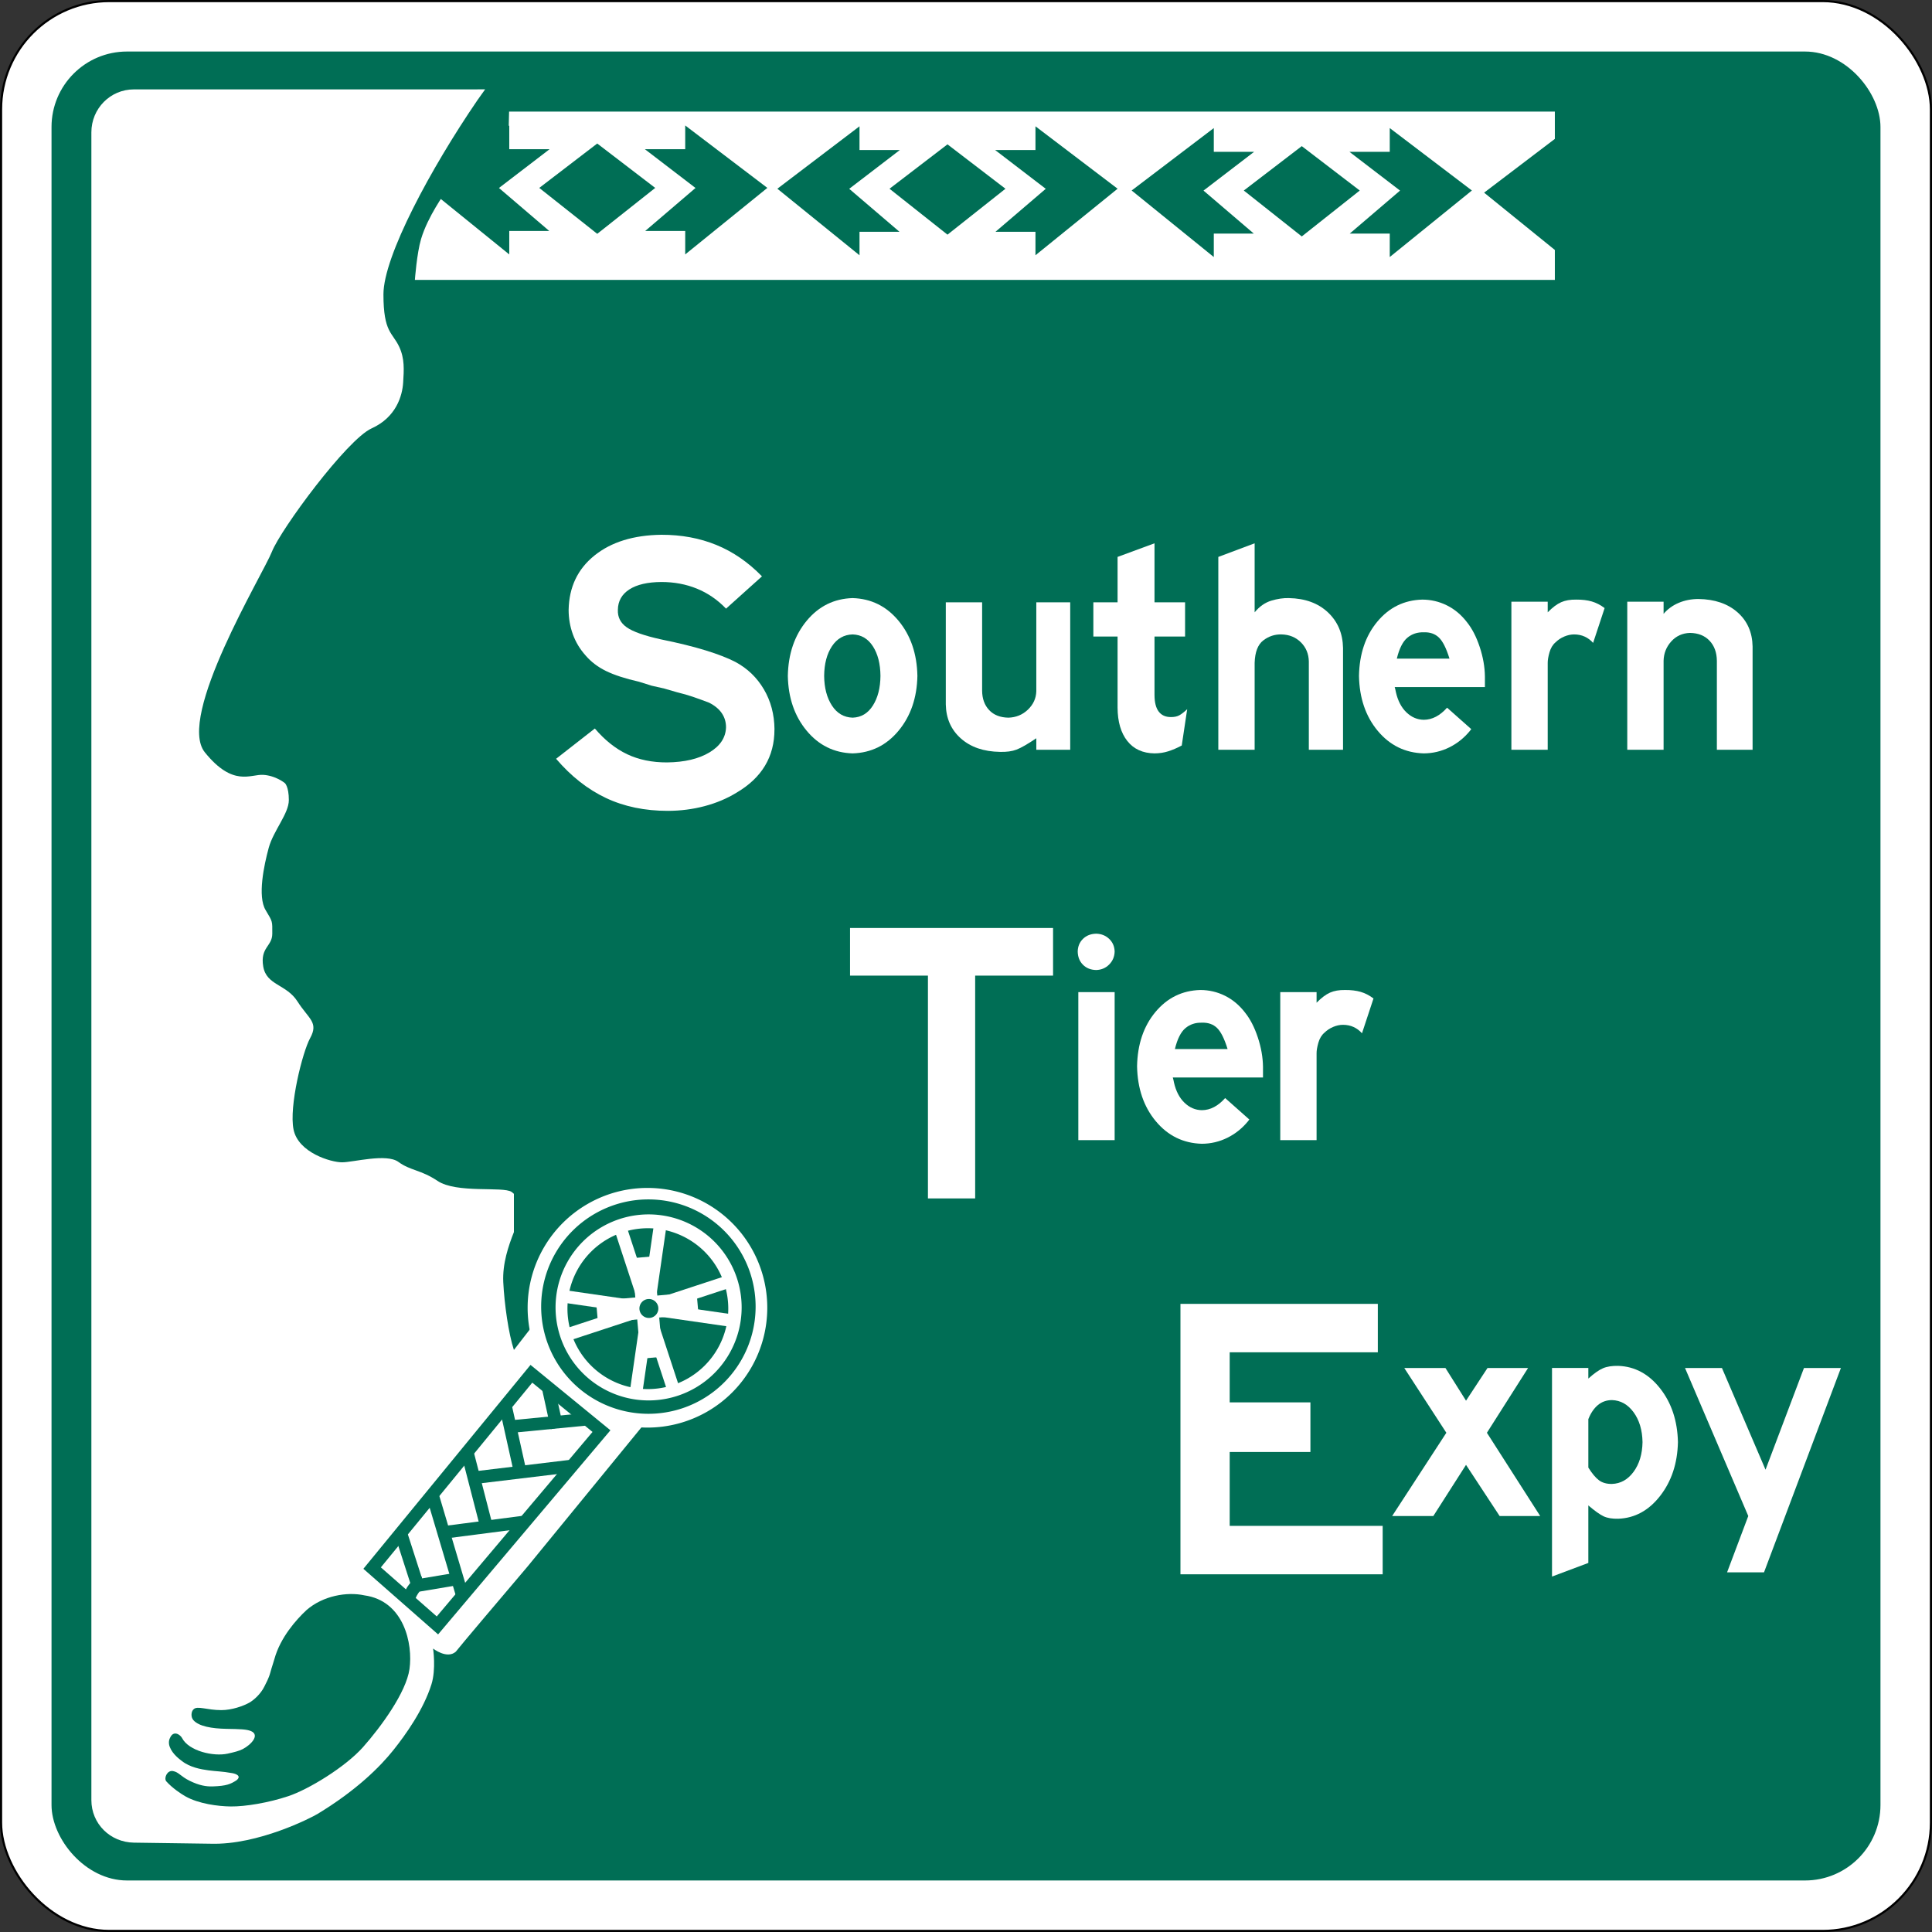 <?xml version="1.0" encoding="UTF-8" standalone="no"?>
<!-- Created with Inkscape (http://www.inkscape.org/) -->

<svg
   xmlns:dc="http://purl.org/dc/elements/1.1/"
   xmlns:cc="http://creativecommons.org/ns#"
   xmlns:rdf="http://www.w3.org/1999/02/22-rdf-syntax-ns#"
   xmlns:svg="http://www.w3.org/2000/svg"
   xmlns="http://www.w3.org/2000/svg"
   xmlns:sodipodi="http://sodipodi.sourceforge.net/DTD/sodipodi-0.dtd"
   xmlns:inkscape="http://www.inkscape.org/namespaces/inkscape"
   width="450"
   height="450"
   id="svg2"
   version="1.1"
   inkscape:version="0.48.2 r9819"
   sodipodi:docname="SouthernTierExpressway.svg">
  <rect width="100%" height="100%" fill="#333333" stroke="none"/>
  <defs
     id="defs4">
    <clipPath
       clipPathUnits="userSpaceOnUse"
       id="clipPath3009">
      <rect
         style="fill:#000000;fill-opacity:1"
         id="rect3011"
         width="179.807"
         height="172.736"
         x="419.213"
         y="492.738" />
    </clipPath>
    <clipPath
       clipPathUnits="userSpaceOnUse"
       id="clipPath3065">
      <rect
         style="fill:#006e55;fill-opacity:1;stroke:#006e55;stroke-width:0.5;stroke-miterlimit:4;stroke-opacity:1;stroke-dasharray:none"
         id="rect3067"
         width="180.312"
         height="181.726"
         x="289.766"
         y="-502.664"
         ry="0" />
    </clipPath>
  </defs>
  <sodipodi:namedview
     id="base"
     pagecolor="#ffffff"
     bordercolor="#666666"
     borderopacity="1.0"
     inkscape:pageopacity="0.0"
     inkscape:pageshadow="2"
     inkscape:zoom="0.70710678"
     inkscape:cx="705.58442"
     inkscape:cy="258.19862"
     inkscape:document-units="px"
     inkscape:current-layer="layer1"
     showgrid="false"
     inkscape:window-width="1600"
     inkscape:window-height="838"
     inkscape:window-x="-8"
     inkscape:window-y="-8"
     inkscape:window-maximized="1"
     showguides="true"
     inkscape:guide-bbox="true"
     inkscape:snap-bbox="false"
     inkscape:snap-midpoints="false"
     inkscape:snap-object-midpoints="true"
     inkscape:snap-nodes="false"
     fit-margin-top="0"
     fit-margin-left="0"
     fit-margin-right="0"
     fit-margin-bottom="0"
     units="in" />
  <g
     inkscape:label="Layer 1"
     inkscape:groupmode="layer"
     id="layer1"
     transform="translate(-337.142,-161.029)">
    <rect
       style="fill:#ffffff;fill-opacity:1;stroke:#000000;stroke-width:0.499;stroke-miterlimit:4;stroke-dasharray:none"
       id="rect3013"
       width="449.501"
       height="449.501"
       x="337.392"
       y="161.279"
       ry="25.226" />
    <rect
       style="fill:#006e55;fill-opacity:1"
       id="rect3013-1"
       width="425.997"
       height="425.997"
       x="349.143"
       y="173.031"
       ry="17.579" />
    <g
       style="font-size:94.013px;font-style:normal;font-variant:normal;font-weight:normal;font-stretch:normal;text-align:start;line-height:125%;letter-spacing:0px;word-spacing:0px;writing-mode:lr-tb;text-anchor:start;fill:#ffffff;fill-opacity:1;stroke:none;font-family:Roadgeek 2005 Series E;-inkscape-font-specification:Roadgeek 2005 Series E"
       id="text3830">
      <path
         d="m 517.535,330.902 c -0.033,-3.474 -0.86,-6.585 -2.48,-9.331 -1.62,-2.746 -3.833,-4.869 -6.64,-6.369 -1.724,-0.895 -4.011,-1.784 -6.863,-2.668 -2.852,-0.883 -6.362,-1.749 -10.529,-2.597 -3.829,-0.85 -6.465,-1.782 -7.909,-2.797 -1.443,-1.014 -2.129,-2.37 -2.057,-4.066 0.024,-2.039 0.917,-3.625 2.679,-4.759 1.763,-1.134 4.254,-1.71 7.474,-1.727 2.971,5e-5 5.725,0.517 8.261,1.551 2.536,1.034 4.797,2.585 6.781,4.654 l 8.367,-7.521 c -3.191,-3.283 -6.728,-5.719 -10.612,-7.309 -3.884,-1.59 -8.15,-2.382 -12.797,-2.374 -6.495,0.076 -11.697,1.686 -15.606,4.83 -3.909,3.144 -5.915,7.362 -6.017,12.656 -10e-6,1.988 0.329,3.888 0.987,5.699 0.658,1.812 1.645,3.453 2.961,4.924 1.263,1.477 2.85,2.683 4.759,3.619 1.91,0.936 4.46,1.767 7.65,2.491 l 3.008,0.94 2.914,0.658 2.914,0.846 c 1.406,0.337 2.73,0.721 3.972,1.152 1.242,0.431 2.425,0.862 3.549,1.293 1.316,0.662 2.303,1.477 2.961,2.444 0.658,0.968 0.987,2.064 0.987,3.29 -0.072,2.397 -1.361,4.348 -3.866,5.852 -2.505,1.504 -5.792,2.28 -9.86,2.327 -3.492,0.012 -6.591,-0.623 -9.295,-1.904 -2.705,-1.281 -5.216,-3.279 -7.533,-5.993 l -9.025,7.051 c 3.494,4.084 7.364,7.127 11.61,9.131 4.246,2.004 9.056,3.002 14.431,2.997 2.94,-0.006 5.78,-0.37 8.52,-1.093 2.74,-0.723 5.227,-1.769 7.462,-3.138 5.907,-3.463 8.853,-8.383 8.837,-14.76 z"
         style=""
         id="path3995" />
    </g>
    <g
       style="font-size:117.516px;font-style:normal;font-weight:normal;line-height:125%;letter-spacing:0px;word-spacing:0px;fill:#ffffff;fill-opacity:1;stroke:none;font-family:Sans"
       id="text3001">
      <path
         d="m 550.821,318.457 c -0.1,-5.135 -1.557,-9.407 -4.372,-12.815 -2.815,-3.408 -6.387,-5.176 -10.717,-5.306 -4.33,0.129 -7.903,1.898 -10.717,5.306 -2.814,3.408 -4.272,7.68 -4.372,12.815 0.1,5.102 1.557,9.353 4.372,12.753 2.814,3.401 6.387,5.166 10.717,5.297 4.33,-0.131 7.903,-1.896 10.717,-5.297 2.814,-3.401 4.272,-7.652 4.372,-12.753 z m -8.602,0 c -0.024,2.781 -0.611,5.081 -1.763,6.901 -1.152,1.82 -2.726,2.763 -4.724,2.829 -2.034,-0.066 -3.642,-1.009 -4.821,-2.829 -1.18,-1.82 -1.782,-4.12 -1.807,-6.901 0.025,-2.809 0.627,-5.106 1.807,-6.892 1.18,-1.786 2.787,-2.709 4.821,-2.767 1.998,0.059 3.572,0.981 4.724,2.767 1.152,1.786 1.739,4.084 1.763,6.892 z"
         style="font-size:70.51px;font-variant:normal;font-stretch:normal;fill:#ffffff;font-family:Roadgeek 2005 Series E;-inkscape-font-specification:Roadgeek 2005 Series E"
         id="path3980" />
      <path
         d="m 586.415,335.661 0,-34.338 -7.897,0 0,20.73 c -0.054,1.644 -0.704,3.063 -1.948,4.257 -1.244,1.194 -2.757,1.82 -4.539,1.877 -1.921,-0.032 -3.42,-0.62 -4.495,-1.763 -1.075,-1.143 -1.622,-2.647 -1.639,-4.513 l 0,-20.589 -8.461,0 0,23.762 c 0.059,3.268 1.228,5.915 3.508,7.941 2.28,2.026 5.318,3.069 9.113,3.129 1.534,0.044 2.82,-0.132 3.86,-0.529 1.04,-0.397 2.574,-1.278 4.601,-2.644 l 0,2.679 z"
         style="font-size:70.51px;font-variant:normal;font-stretch:normal;fill:#ffffff;font-family:Roadgeek 2005 Series E;-inkscape-font-specification:Roadgeek 2005 Series E"
         id="path3982" />
      <path
         d="m 613.662,326.213 c -0.701,0.662 -1.309,1.135 -1.824,1.419 -0.516,0.284 -1.177,0.422 -1.983,0.414 -1.238,0.001 -2.181,-0.425 -2.829,-1.278 -0.648,-0.853 -0.974,-2.143 -0.978,-3.869 l 0,-13.608 7.121,0 0,-7.968 -7.121,0 0,-13.749 -8.602,3.173 0,10.576 -5.641,0 0,7.968 5.641,0 0,16.57 c 0.019,3.282 0.774,5.867 2.265,7.756 1.491,1.889 3.603,2.853 6.337,2.891 1.146,-0.006 2.221,-0.17 3.226,-0.494 1.005,-0.323 2.045,-0.77 3.12,-1.34 z"
         style="font-size:70.51px;font-variant:normal;font-stretch:normal;fill:#ffffff;font-family:Roadgeek 2005 Series E;-inkscape-font-specification:Roadgeek 2005 Series E"
         id="path3984" />
      <path
         d="m 649.961,335.661 0,-23.691 c -0.059,-3.384 -1.228,-6.152 -3.508,-8.302 -2.28,-2.15 -5.318,-3.261 -9.113,-3.332 -1.275,-0.038 -2.638,0.162 -4.09,0.599 -1.451,0.438 -2.744,1.343 -3.878,2.715 l 0,-16.076 -8.461,3.173 0,44.914 8.461,0 0,-20.236 c 0.076,-2.528 0.752,-4.276 2.027,-5.244 1.275,-0.968 2.691,-1.429 4.248,-1.384 1.807,0.046 3.305,0.66 4.495,1.842 1.19,1.183 1.807,2.66 1.851,4.433 l 0,20.589 z"
         style="font-size:70.51px;font-variant:normal;font-stretch:normal;fill:#ffffff;font-family:Roadgeek 2005 Series E;-inkscape-font-specification:Roadgeek 2005 Series E"
         id="path3986" />
      <path
         d="m 683.007,321.066 0,-2.468 c -0.028,-2.231 -0.43,-4.52 -1.207,-6.866 -0.777,-2.346 -1.761,-4.264 -2.953,-5.755 -1.325,-1.732 -2.888,-3.045 -4.689,-3.94 -1.801,-0.895 -3.716,-1.344 -5.746,-1.348 -4.223,0.115 -7.71,1.824 -10.462,5.13 -2.751,3.305 -4.176,7.518 -4.275,12.639 0.1,5.163 1.557,9.432 4.372,12.806 2.814,3.374 6.387,5.122 10.717,5.244 2.102,-0.013 4.085,-0.48 5.949,-1.401 1.864,-0.921 3.477,-2.217 4.839,-3.887 0.065,-0.098 0.112,-0.166 0.141,-0.203 0.029,-0.037 0.076,-0.087 0.141,-0.15 l -5.641,-5.006 c -0.812,0.92 -1.673,1.619 -2.582,2.098 -0.909,0.479 -1.858,0.72 -2.847,0.723 -1.513,-0.021 -2.859,-0.596 -4.037,-1.727 -1.178,-1.131 -1.995,-2.694 -2.45,-4.689 -0.065,-0.328 -0.112,-0.554 -0.141,-0.679 -0.029,-0.125 -0.076,-0.298 -0.141,-0.52 z m -8.25,-6.628 -12.269,0 c 0.57,-2.353 1.387,-3.975 2.45,-4.865 1.063,-0.89 2.339,-1.313 3.825,-1.269 1.448,-0.053 2.623,0.353 3.525,1.216 0.902,0.864 1.725,2.503 2.468,4.918 z"
         style="font-size:70.51px;font-variant:normal;font-stretch:normal;fill:#ffffff;font-family:Roadgeek 2005 Series E;-inkscape-font-specification:Roadgeek 2005 Series E"
         id="path3988" />
      <path
         d="m 710.888,302.663 c -0.964,-0.73 -1.963,-1.244 -2.997,-1.542 -1.034,-0.298 -2.245,-0.442 -3.631,-0.432 -1.365,-0.022 -2.531,0.181 -3.499,0.608 -0.968,0.427 -2.011,1.212 -3.129,2.353 l 0,-2.468 -8.461,0 0,34.479 8.461,0 0,-20.236 c -0.007,-0.632 0.131,-1.448 0.414,-2.45 0.283,-1.002 0.756,-1.783 1.419,-2.344 0.58,-0.57 1.253,-1.016 2.018,-1.34 0.765,-0.323 1.526,-0.488 2.283,-0.494 0.917,0.003 1.745,0.173 2.485,0.511 0.74,0.338 1.393,0.826 1.957,1.463 z"
         style="font-size:70.51px;font-variant:normal;font-stretch:normal;fill:#ffffff;font-family:Roadgeek 2005 Series E;-inkscape-font-specification:Roadgeek 2005 Series E"
         id="path3990" />
      <path
         d="m 745.354,335.661 0,-24.044 c -0.059,-3.299 -1.228,-5.955 -3.508,-7.968 -2.28,-2.012 -5.318,-3.047 -9.113,-3.102 -1.673,0.007 -3.21,0.31 -4.61,0.908 -1.4,0.598 -2.566,1.447 -3.499,2.547 l 0,-2.82 -8.461,0 0,34.479 8.461,0 0,-20.73 c 0.04,-1.72 0.63,-3.215 1.772,-4.486 1.141,-1.271 2.596,-1.938 4.363,-2.001 1.927,0.032 3.449,0.638 4.565,1.816 1.116,1.178 1.686,2.735 1.71,4.671 l 0,20.73 z"
         style="font-size:70.51px;font-variant:normal;font-stretch:normal;fill:#ffffff;font-family:Roadgeek 2005 Series E;-inkscape-font-specification:Roadgeek 2005 Series E"
         id="path3992" />
    </g>
    <g
       style="font-size:94.013px;font-style:normal;font-variant:normal;font-weight:normal;font-stretch:normal;text-align:start;line-height:125%;letter-spacing:0px;word-spacing:0px;writing-mode:lr-tb;text-anchor:start;fill:#ffffff;fill-opacity:1;stroke:none;font-family:Roadgeek 2005 Series E;-inkscape-font-specification:Roadgeek 2005 Series E"
       id="text3830-1">
      <path
         d="m 582.42,388.269 0,-11.093 -47.288,0 0,11.093 18.144,0 0,51.895 10.999,0 0,-51.895 z"
         style=""
         id="path3977" />
    </g>
    <g
       style="font-size:117.516px;font-style:normal;font-weight:normal;line-height:125%;letter-spacing:0px;word-spacing:0px;fill:#ffffff;fill-opacity:1;stroke:none;font-family:Sans"
       id="text3001-4">
      <path
         d="m 596.765,382.664 c -0.034,-1.191 -0.46,-2.175 -1.278,-2.953 -0.818,-0.777 -1.826,-1.18 -3.023,-1.207 -1.259,0.028 -2.284,0.43 -3.076,1.207 -0.792,0.777 -1.2,1.761 -1.225,2.953 0.025,1.259 0.433,2.284 1.225,3.076 0.792,0.792 1.817,1.2 3.076,1.225 1.197,-0.034 2.205,-0.46 3.023,-1.278 0.818,-0.818 1.244,-1.826 1.278,-3.023 z m 0,9.448 -8.461,0 0,34.479 8.461,0 z"
         style="font-size:70.51px;font-variant:normal;font-stretch:normal;letter-spacing:-0.734px;fill:#ffffff;font-family:Roadgeek 2005 Series E;-inkscape-font-specification:Roadgeek 2005 Series E"
         id="path3970" />
      <path
         d="m 631.319,411.995 0,-2.468 c -0.028,-2.231 -0.43,-4.52 -1.207,-6.866 -0.777,-2.346 -1.761,-4.264 -2.953,-5.755 -1.325,-1.732 -2.888,-3.045 -4.689,-3.94 -1.801,-0.895 -3.716,-1.344 -5.746,-1.348 -4.223,0.115 -7.71,1.824 -10.462,5.13 -2.751,3.305 -4.176,7.518 -4.275,12.639 0.1,5.163 1.557,9.432 4.372,12.806 2.814,3.374 6.387,5.122 10.717,5.244 2.102,-0.013 4.085,-0.48 5.949,-1.401 1.864,-0.921 3.477,-2.217 4.839,-3.887 0.065,-0.098 0.112,-0.166 0.141,-0.203 0.029,-0.037 0.076,-0.087 0.141,-0.15 l -5.641,-5.006 c -0.812,0.92 -1.673,1.619 -2.582,2.098 -0.909,0.479 -1.858,0.72 -2.847,0.723 -1.513,-0.021 -2.859,-0.596 -4.037,-1.727 -1.178,-1.131 -1.995,-2.694 -2.45,-4.689 -0.065,-0.328 -0.112,-0.554 -0.141,-0.679 -0.029,-0.125 -0.076,-0.298 -0.141,-0.52 z m -8.25,-6.628 -12.269,0 c 0.57,-2.353 1.387,-3.975 2.45,-4.865 1.063,-0.89 2.339,-1.313 3.825,-1.269 1.448,-0.053 2.623,0.353 3.525,1.216 0.902,0.864 1.725,2.503 2.468,4.918 z"
         style="font-size:70.51px;font-variant:normal;font-stretch:normal;letter-spacing:-0.734px;fill:#ffffff;font-family:Roadgeek 2005 Series E;-inkscape-font-specification:Roadgeek 2005 Series E"
         id="path3972" />
      <path
         d="m 657.055,393.593 c -0.964,-0.73 -1.963,-1.244 -2.997,-1.542 -1.034,-0.298 -2.245,-0.442 -3.631,-0.432 -1.365,-0.022 -2.531,0.181 -3.499,0.608 -0.968,0.427 -2.011,1.212 -3.129,2.353 l 0,-2.468 -8.461,0 0,34.479 8.461,0 0,-20.236 c -0.007,-0.632 0.131,-1.448 0.414,-2.45 0.283,-1.002 0.756,-1.783 1.419,-2.344 0.58,-0.57 1.253,-1.016 2.018,-1.34 0.765,-0.323 1.526,-0.488 2.283,-0.494 0.917,0.003 1.745,0.173 2.485,0.511 0.74,0.338 1.393,0.826 1.957,1.463 z"
         style="font-size:70.51px;font-variant:normal;font-stretch:normal;letter-spacing:-0.734px;fill:#ffffff;font-family:Roadgeek 2005 Series E;-inkscape-font-specification:Roadgeek 2005 Series E"
         id="path3974" />
    </g>
    <g
       style="font-size:94.013px;font-style:normal;font-variant:normal;font-weight:normal;font-stretch:normal;text-align:start;line-height:125%;letter-spacing:0px;word-spacing:0px;writing-mode:lr-tb;text-anchor:start;fill:#ffffff;fill-opacity:1;stroke:none;font-family:Roadgeek 2005 Series E;-inkscape-font-specification:Roadgeek 2005 Series E"
       id="text3830-9">
      <path
         d="m 659.192,527.712 0,-11.281 -35.631,0 0,-17.204 18.802,0 0,-11.563 -18.802,0 0,-11.657 34.502,0 0,-11.281 -45.972,0 0,62.988 z"
         style=""
         id="path3967" />
    </g>
    <g
       style="font-size:117.516px;font-style:normal;font-weight:normal;line-height:125%;letter-spacing:0px;word-spacing:0px;fill:#ffffff;fill-opacity:1;stroke:none;font-family:Sans"
       id="text3001-8">
      <path
         d="m 695.883,514.139 -12.41,-19.39 9.589,-15.089 -9.448,0 -5.006,7.615 -4.795,-7.615 -9.589,0 9.801,15.089 -12.621,19.39 9.589,0 7.615,-11.916 7.827,11.916 z"
         style="font-size:70.51px;font-variant:normal;font-stretch:normal;letter-spacing:-0.734px;fill:#ffffff;font-family:Roadgeek 2005 Series E;-inkscape-font-specification:Roadgeek 2005 Series E"
         id="path3960" />
      <path
         d="m 727.967,496.935 c -0.112,-4.966 -1.492,-9.135 -4.142,-12.507 -2.65,-3.371 -5.899,-5.125 -9.748,-5.262 -1.441,-0.031 -2.631,0.154 -3.57,0.555 -0.939,0.401 -2.076,1.203 -3.411,2.406 l 0,-2.468 -8.461,0 0,48.581 8.461,-3.173 0,-13.397 c 1.489,1.271 2.671,2.114 3.543,2.53 0.873,0.416 2.018,0.607 3.437,0.573 3.849,-0.144 7.098,-1.918 9.748,-5.323 2.65,-3.405 4.031,-7.577 4.142,-12.515 z m -8.25,0 c -0.05,2.781 -0.743,5.081 -2.08,6.901 -1.337,1.82 -3.017,2.763 -5.041,2.829 -1.225,0.018 -2.23,-0.264 -3.014,-0.846 -0.784,-0.582 -1.613,-1.569 -2.485,-2.961 -2e-5,-0.142 -2e-5,-1.127 0,-2.956 -2e-5,-1.829 -2e-5,-3.65 0,-5.463 -2e-5,-1.813 -2e-5,-2.767 0,-2.862 0.564,-1.419 1.304,-2.512 2.221,-3.279 0.917,-0.767 2.009,-1.155 3.279,-1.163 2.024,0.065 3.705,1.011 5.041,2.838 1.337,1.827 2.03,4.148 2.08,6.963 z"
         style="font-size:70.51px;font-variant:normal;font-stretch:normal;letter-spacing:-0.734px;fill:#ffffff;font-family:Roadgeek 2005 Series E;-inkscape-font-specification:Roadgeek 2005 Series E"
         id="path3962" />
      <path
         d="m 765.925,479.66 -8.602,0 -8.955,23.691 -10.153,-23.691 -8.602,0 14.736,34.479 -4.936,13.115 8.602,0 z"
         style="font-size:70.51px;font-variant:normal;font-stretch:normal;letter-spacing:-0.734px;fill:#ffffff;font-family:Roadgeek 2005 Series E;-inkscape-font-specification:Roadgeek 2005 Series E"
         id="path3964" />
    </g>
    <path
       style="fill:#ffffff;fill-opacity:1"
       d="m 368.34,181.849 c -5.522,0 -9.915,4.485 -9.915,10.007 l 0,388.447 c 0,5.522 4.394,9.838 9.915,9.915 l 17.885,0.25 c 11.038,0.332 23.453,-6.074 24.888,-6.944 9.221,-5.592 14.653,-11.111 17.621,-14.821 2.968,-3.71 7.054,-9.48 8.901,-15.357 1.109,-3.528 0.382,-8.337 0.382,-8.337 0,0 3.227,2.539 5.292,0.731 1.114,-1.455 10.403,-12.389 16.781,-19.918 l 43.496,-53.162 -40.848,-4.801 -5.894,7.597 c -1.242,-3.718 -2.24,-10.785 -2.479,-15.791 -0.207,-4.349 1.216,-8.457 2.479,-11.66 l 0,-8.906 c -0.189,-0.157 -0.319,-0.306 -0.551,-0.459 -2.012,-1.331 -12.809,0.417 -17.26,-2.571 -3.851,-2.584 -6.307,-2.367 -9.089,-4.407 -2.782,-2.041 -10.532,0.092 -13.129,0.092 -2.597,0 -10.18,-2.241 -11.293,-7.62 -1.113,-5.379 2.095,-18.099 3.856,-21.3 2.04,-3.71 -0.341,-4.458 -2.938,-8.538 -2.597,-4.081 -7.246,-3.719 -7.987,-8.171 -0.742,-4.452 2.112,-4.652 2.112,-7.62 0,-2.968 0.14,-2.672 -1.561,-5.509 -1.908,-3.181 -0.378,-10.425 0.734,-14.506 1.084,-3.973 4.682,-7.956 4.682,-11.109 0,-3.153 -0.918,-3.948 -0.918,-3.948 0,0 -2.082,-1.743 -5.05,-1.928 -2.968,-0.185 -7.015,2.892 -13.588,-5.233 -6.694,-8.276 13.567,-41.538 15.608,-46.731 2.04,-5.194 17.478,-26.14 23.228,-28.736 5.75,-2.597 7.156,-7.636 7.345,-10.65 0.185,-2.968 0.38,-5.572 -0.918,-8.355 -1.569,-3.362 -3.672,-3.307 -3.672,-12.211 0,-8.903 11.096,-29.432 21.851,-45.17 l 1.839,-2.583 c -2.215,-10e-4 -0.856,0.012 -3.308,0.012 l -78.497,0 z"
       id="rect3059"
       inkscape:connector-curvature="0"
       sodipodi:nodetypes="cssscsssccccccsccsscssssssssscsssscssccscc" />
    <path
       sodipodi:type="arc"
       style="fill:#ffffff;fill-opacity:1"
       id="path3061"
       sodipodi:cx="388.71933"
       sodipodi:cy="561.6806"
       sodipodi:rx="9.280777"
       sodipodi:ry="9.975256"
       d="m 398,561.681 a 9.281,9.975 0 1 1 -18.562,0 9.281,9.975 0 1 1 18.562,0 z"
       transform="matrix(3.007,0,0,2.798,-680.932,-1105.952)" />
    <path
       sodipodi:type="arc"
       style="fill:#006e55;fill-opacity:1"
       id="path3061-2"
       sodipodi:cx="388.71933"
       sodipodi:cy="561.6806"
       sodipodi:rx="9.280777"
       sodipodi:ry="9.975256"
       d="m 398,561.681 a 9.281,9.975 0 1 1 -18.562,0 9.281,9.975 0 1 1 18.562,0 z"
       transform="matrix(2.691,0,0,2.503,-557.879,-940.526)" />
    <path
       sodipodi:type="arc"
       style="fill:#ffffff;fill-opacity:1"
       id="path3061-2-4"
       sodipodi:cx="388.71933"
       sodipodi:cy="561.6806"
       sodipodi:rx="9.280777"
       sodipodi:ry="9.975256"
       d="m 398,561.681 a 9.281,9.975 0 1 1 -18.562,0 9.281,9.975 0 1 1 18.562,0 z"
       transform="matrix(2.335,0,0,2.172,-419.445,-754.421)" />
    <path
       sodipodi:type="arc"
       style="fill:#006e55;fill-opacity:1"
       id="path3061-2-4-5"
       sodipodi:cx="388.71933"
       sodipodi:cy="561.6806"
       sodipodi:rx="9.280777"
       sodipodi:ry="9.975256"
       d="m 398,561.681 a 9.281,9.975 0 1 1 -18.562,0 9.281,9.975 0 1 1 18.562,0 z"
       transform="matrix(2.018,0,0,1.878,-296.393,-588.995)" />
    <rect
       style="fill:#ffffff;fill-opacity:1"
       id="rect3207"
       width="5.141"
       height="23.503"
       x="443.06"
       y="494.611"
       transform="matrix(0.996,-0.087,0.087,0.996,0,0)" />
    <rect
       style="fill:#ffffff;fill-opacity:1"
       id="rect3207-5"
       width="5.141"
       height="23.503"
       x="503.792"
       y="-457.382"
       transform="matrix(0.087,0.996,-0.996,0.087,0,0)" />
    <rect
       style="fill:#ffffff;fill-opacity:1"
       id="rect3288"
       width="2.938"
       height="41.131"
       x="316.673"
       y="574.225"
       transform="matrix(0.95,-0.312,0.312,0.95,0,0)" />
    <rect
       style="fill:#ffffff;fill-opacity:1"
       id="rect3288-22"
       width="2.938"
       height="41.131"
       x="-551.011"
       y="370.579"
       transform="matrix(-0.99,-0.143,-0.143,0.99,0,0)" />
    <rect
       style="fill:#ffffff;fill-opacity:1"
       id="rect3288-22-1"
       width="2.938"
       height="41.131"
       x="-392.613"
       y="-570.107"
       transform="matrix(0.143,-0.99,-0.99,-0.143,0,0)" />
    <rect
       style="fill:#ffffff;fill-opacity:1"
       id="rect3288-22-1-6"
       width="2.938"
       height="41.131"
       x="593.322"
       y="-338.707"
       transform="matrix(0.312,0.95,-0.95,0.312,0,0)" />
    <path
       sodipodi:type="arc"
       style="fill:#ffffff;fill-opacity:1"
       id="path3380"
       sodipodi:cx="409.5"
       sodipodi:cy="562.86218"
       sodipodi:rx="7.0060505e-006"
       sodipodi:ry="1.3174403e-005"
       d="m 409.5,562.862 a 7.0060505e-6,1.3174403e-5 0 1 1 -2e-5,0 7.0060505e-6,1.3174403e-5 0 1 1 2e-5,0 z"
       transform="matrix(2.927,-0.256,0.256,2.927,-854.554,-1076.895)" />
    <path
       sodipodi:type="arc"
       style="fill:#006e55;fill-opacity:1"
       id="path3382"
       sodipodi:cx="420.98215"
       sodipodi:cy="560.50952"
       sodipodi:rx="0.44642857"
       sodipodi:ry="0.46875"
       d="m 421.429,560.51 a 0.446,0.469 0 1 1 -0.893,0 0.446,0.469 0 1 1 0.893,0 z"
       transform="matrix(4.917,-0.43,0.41,4.683,-1811.499,-1978.046)" />
    <path
       style="fill:#000000;stroke:#006e55;stroke-width:2.938px;stroke-linecap:butt;stroke-linejoin:miter;stroke-opacity:1;fill-opacity:0"
       d="m 423.817,526.265 37.097,-45.258 16.323,13.355 -38.21,45.258 z"
       id="path3400"
       inkscape:connector-curvature="0" />
    <path
       style="fill:none;stroke:#006e55;stroke-width:2.938px;stroke-linecap:butt;stroke-linejoin:miter;stroke-opacity:1"
       d="m 456.833,493.249 16.68,-1.628"
       id="path4176"
       inkscape:connector-curvature="0"
       sodipodi:nodetypes="cc" />
    <path
       style="fill:none;stroke:#006e55;stroke-width:2.938px;stroke-linecap:butt;stroke-linejoin:miter;stroke-opacity:1"
       d="m 458.224,503.544 -3.208,-14.436"
       id="path4178"
       inkscape:connector-curvature="0"
       sodipodi:nodetypes="cc" />
    <path
       style="fill:none;stroke:#006e55;stroke-width:2.938px;stroke-linecap:butt;stroke-linejoin:miter;stroke-opacity:1"
       d="m 470.002,502.523 -22.009,2.651"
       id="path4180"
       inkscape:connector-curvature="0"
       sodipodi:nodetypes="cc" />
    <path
       style="fill:none;stroke:#006e55;stroke-width:2.938px;stroke-linecap:butt;stroke-linejoin:miter;stroke-opacity:1"
       d="m 464.863,484.432 2.009,9.169"
       id="path4182"
       inkscape:connector-curvature="0"
       sodipodi:nodetypes="cc" />
    <path
       style="fill:none;stroke:#006e55;stroke-width:2.938px;stroke-linecap:butt;stroke-linejoin:miter;stroke-opacity:1"
       d="m 446.139,499.882 4.279,16.589"
       id="path4184"
       inkscape:connector-curvature="0"
       sodipodi:nodetypes="cc" />
    <path
       style="fill:none;stroke:#006e55;stroke-width:2.938px;stroke-linecap:butt;stroke-linejoin:miter;stroke-opacity:1"
       d="m 440.158,517.995 19.208,-2.488"
       id="path4186"
       inkscape:connector-curvature="0"
       sodipodi:nodetypes="cc" />
    <path
       style="fill:none;stroke:#006e55;stroke-width:2.938px;stroke-linecap:butt;stroke-linejoin:miter;stroke-opacity:1"
       d="m 437.981,509.613 6.932,23.303"
       id="path4188"
       inkscape:connector-curvature="0"
       sodipodi:nodetypes="cc" />
    <path
       style="fill:none;stroke:#006e55;stroke-width:2.938px;stroke-linecap:butt;stroke-linejoin:miter;stroke-opacity:1"
       d="m 434.614,530.296 9.32,-1.565"
       id="path4192"
       inkscape:connector-curvature="0"
       sodipodi:nodetypes="cc" />
    <path
       style="fill:none;stroke:#006e55;stroke-width:2.938px;stroke-linecap:butt;stroke-linejoin:miter;stroke-opacity:1"
       d="m 430.603,518.43 3.624,11.264"
       id="path4194"
       inkscape:connector-curvature="0"
       sodipodi:nodetypes="cc" />
    <path
       style="fill:#ffffff;stroke:none"
       d="m 699.297,226.227 -265.52,0 c 0,0 0.444,-6.187 1.443,-9.538 1.564,-5.248 5.577,-10.75 5.577,-10.75 l 14.656,-8.105 0.266,-10.819 243.577,0 z"
       id="path4971"
       inkscape:connector-curvature="0"
       sodipodi:nodetypes="ccsccccc" />
    <path
       style="fill:#006e55;fill-opacity:1;stroke:#006e55;stroke-width:0;stroke-opacity:1;stroke-miterlimit:4;stroke-dasharray:none"
       d="m 640.351,195.066 13.503,10.341 -13.503,10.693 -13.503,-10.693 z"
       id="path4973"
       inkscape:connector-curvature="0"
       sodipodi:nodetypes="ccccc" />
    <path
       style="fill:#006e55;fill-opacity:1;stroke:#006e55;stroke-width:0.588;stroke-miterlimit:4;stroke-opacity:1;stroke-dasharray:none"
       d="m 616.995,205.408 11.384,9.732 -8.814,0 0,5.141 -18.362,-14.873 18.362,-13.955 0,5.233 8.815,0 z"
       id="path4975"
       inkscape:connector-curvature="0"
       sodipodi:nodetypes="ccccccccc" />
    <path
       style="fill:#006e55;fill-opacity:1;stroke:#006e55;stroke-width:0.588;stroke-miterlimit:4;stroke-opacity:1;stroke-dasharray:none"
       d="m 663.707,205.408 -11.384,9.732 8.814,0 0,5.141 18.362,-14.873 -18.362,-13.955 0,5.233 -8.815,0 z"
       id="path4975-7"
       inkscape:connector-curvature="0"
       sodipodi:nodetypes="ccccccccc" />
    <path
       style="fill:#006e55;fill-opacity:1;stroke:#006e55;stroke-width:0;stroke-opacity:1;stroke-miterlimit:4;stroke-dasharray:none"
       d="m 557.829,194.651 13.503,10.341 -13.503,10.693 -13.503,-10.693 z"
       id="path4973-1"
       inkscape:connector-curvature="0"
       sodipodi:nodetypes="ccccc" />
    <path
       style="fill:#006e55;fill-opacity:1;stroke:#006e55;stroke-width:0.588;stroke-miterlimit:4;stroke-opacity:1;stroke-dasharray:none"
       d="m 534.473,204.994 11.384,9.732 -8.814,0 0,5.141 -18.362,-14.873 18.362,-13.955 0,5.233 8.815,0 z"
       id="path4975-8"
       inkscape:connector-curvature="0"
       sodipodi:nodetypes="ccccccccc" />
    <path
       style="fill:#006e55;fill-opacity:1;stroke:#006e55;stroke-width:0.588;stroke-miterlimit:4;stroke-opacity:1;stroke-dasharray:none"
       d="m 581.186,204.994 -11.384,9.732 8.814,0 0,5.141 18.362,-14.873 -18.362,-13.955 0,5.233 -8.815,0 z"
       id="path4975-7-9"
       inkscape:connector-curvature="0"
       sodipodi:nodetypes="ccccccccc" />
    <path
       style="fill:#006e55;fill-opacity:1;stroke:#006e55;stroke-width:0;stroke-opacity:1;stroke-miterlimit:4;stroke-dasharray:none"
       d="m 476.25,194.458 13.503,10.341 -13.503,10.693 -13.503,-10.693 z"
       id="path4973-1-7"
       inkscape:connector-curvature="0"
       sodipodi:nodetypes="ccccc" />
    <path
       style="fill:#006e55;fill-opacity:1;stroke:#006e55;stroke-width:0.588;stroke-miterlimit:4;stroke-opacity:1;stroke-dasharray:none"
       d="m 452.894,204.8 11.384,9.732 -8.814,0 0,5.141 -18.362,-14.873 18.362,-13.955 0,5.233 8.815,0 z"
       id="path4975-8-9"
       inkscape:connector-curvature="0"
       sodipodi:nodetypes="ccccccccc" />
    <path
       style="fill:#006e55;fill-opacity:1;stroke:#006e55;stroke-width:0.588;stroke-miterlimit:4;stroke-opacity:1;stroke-dasharray:none"
       d="m 499.606,204.8 -11.384,9.732 8.814,0 0,5.141 18.362,-14.873 -18.362,-13.955 0,5.233 -8.815,0 z"
       id="path4975-7-9-5"
       inkscape:connector-curvature="0"
       sodipodi:nodetypes="ccccccccc" />
    <path
       style="fill:#006e55;fill-opacity:1;stroke:#006e55;stroke-width:0.588;stroke-miterlimit:4;stroke-opacity:1;stroke-dasharray:none"
       d="m 699.088,205.91 11.384,9.732 -8.814,0 0,5.141 -18.362,-14.873 18.362,-13.955 0,5.233 8.815,0 z"
       id="path4975-1"
       inkscape:connector-curvature="0"
       sodipodi:nodetypes="ccccccccc" />
    <path
       style="fill:#006e55;fill-opacity:1"
       d="m 421.99,532.616 c 9.257,1.269 11.361,11.319 10.53,17.168 -0.779,5.453 -6.662,13.503 -10.817,18.177 -4.155,4.674 -12.724,9.868 -17.398,11.426 -4.674,1.558 -10.053,2.44 -13.438,2.402 -2.892,-0.033 -7.462,-0.609 -10.56,-2.37 -0.988,-0.562 -3.023,-1.898 -4.478,-3.529 -0.52,-0.828 0.295,-2.58 1.596,-2.348 1.374,0.246 1.737,1.215 3.935,2.29 2.162,1.058 3.802,1.343 5.358,1.287 3.206,-0.115 4.103,-0.531 5.495,-1.414 1.298,-1.039 -0.179,-1.533 -0.946,-1.672 -2.524,-0.457 -3.671,-0.394 -5.607,-0.664 -1.696,-0.236 -4.242,-0.665 -6.133,-2.152 -0.516,-0.406 -2.155,-1.545 -2.841,-3.287 -0.475,-1.205 0.044,-2.081 0.044,-2.081 0.84,-1.967 2.456,-0.695 2.808,-0.012 1.579,3.068 7.35,4.363 10.606,3.654 1.508,-0.329 2.707,-0.631 3.54,-1.066 1.959,-1.023 4.03,-3.264 1.947,-4.179 -1.033,-0.454 -2.628,-0.477 -5.722,-0.535 -3.437,-0.064 -6.422,-0.58 -7.708,-2.007 -0.707,-0.784 -0.504,-2.134 0.045,-2.561 0.869,-0.866 3.073,0.206 6.449,0.206 2.401,0 5.103,-0.933 6.542,-1.754 1.005,-0.573 2.627,-1.983 3.496,-3.77 0.365,-0.75 1.005,-1.866 1.359,-3.186 0.354,-1.321 0.719,-2.292 0.967,-3.198 1.376,-5.014 5.108,-9.195 7.491,-11.41 3.839,-3.321 9.342,-4.291 13.442,-3.418 z"
       id="path4242"
       inkscape:connector-curvature="0"
       sodipodi:nodetypes="ccsssscssscsssscsssssscsssssccc" />
    <path
       style="fill:none;stroke:#006e55;stroke-width:2.938px;stroke-linecap:butt;stroke-linejoin:miter;stroke-opacity:1"
       d="m 435.575,529.706 c -1.472,0.198 -2.525,1.657 -3.331,3.852"
       id="path4194-1"
       inkscape:connector-curvature="0"
       sodipodi:nodetypes="cc" />
  </g>
</svg>
